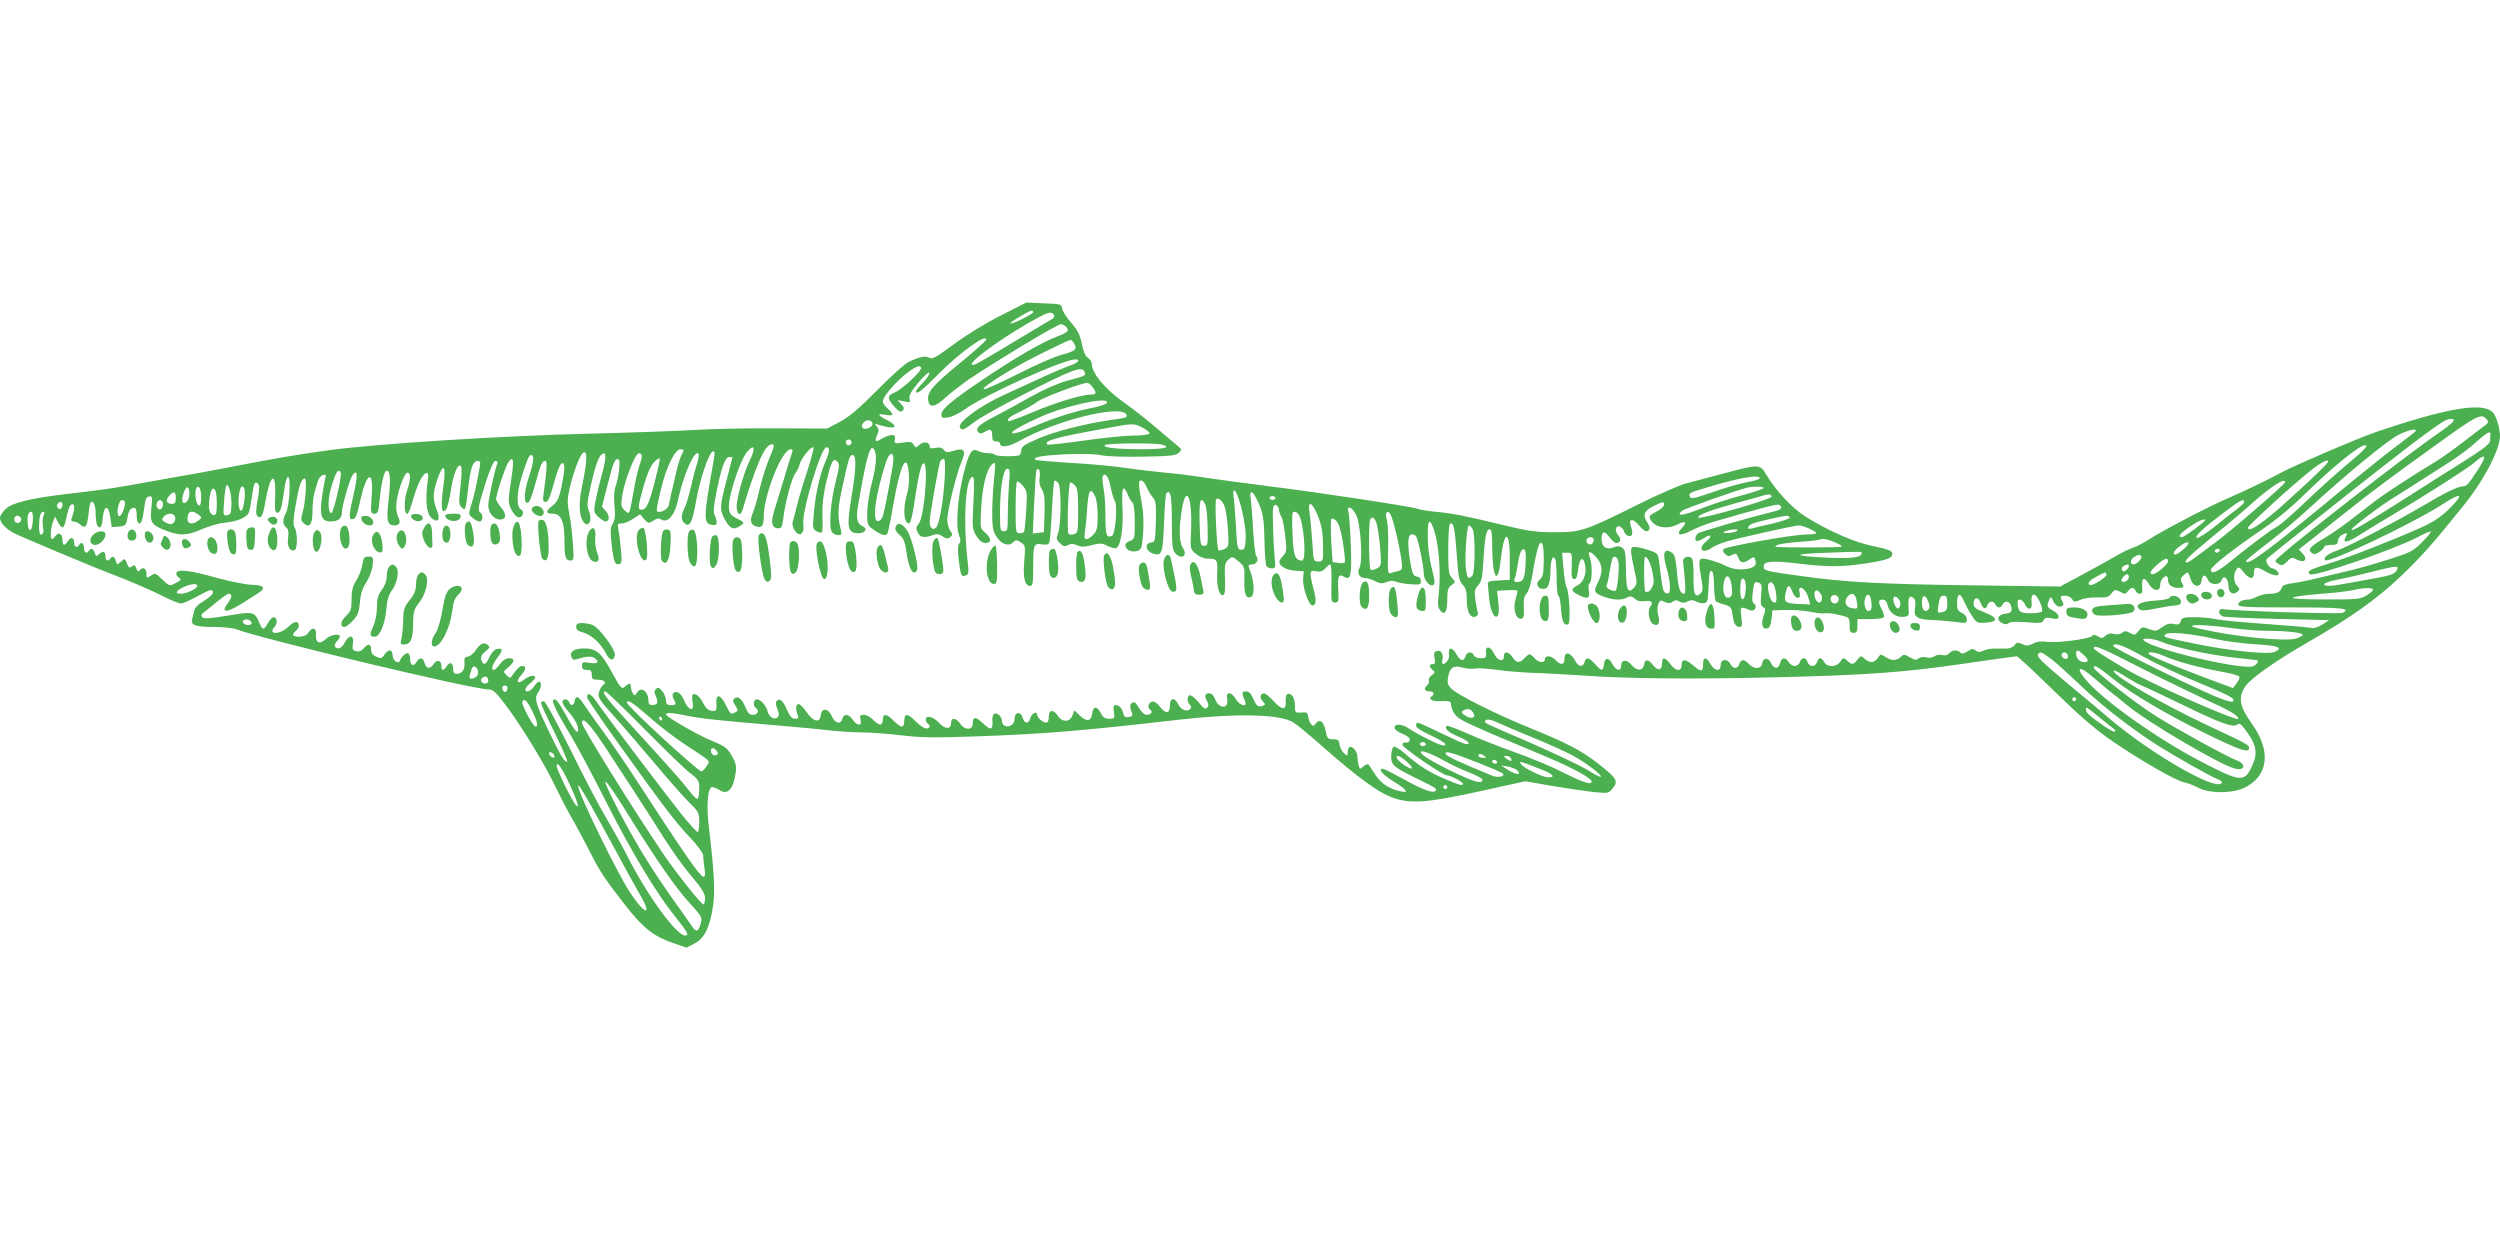 <?xml version="1.0" standalone="no"?>
<!DOCTYPE svg PUBLIC "-//W3C//DTD SVG 20010904//EN"
 "http://www.w3.org/TR/2001/REC-SVG-20010904/DTD/svg10.dtd">
<svg version="1.0" xmlns="http://www.w3.org/2000/svg"
 width="1280pt" height="640pt" viewBox="0 0 1280 640"
 preserveAspectRatio="xMidYMid meet">
<g transform="translate(0,640) scale(0.1,-0.1)"
fill="#4caf50" stroke="none">
<path d="M5125 4785 c-76 -38 -176 -99 -239 -146 -91 -67 -113 -80 -127 -71
-19 12 -55 5 -110 -23 -19 -10 -90 -74 -159 -144 -93 -94 -142 -135 -190 -161
l-65 -34 -265 1 c-146 1 -330 -3 -410 -8 -80 -5 -318 -14 -530 -19 -459 -11
-1104 -52 -1345 -85 -169 -23 -273 -41 -520 -89 -71 -14 -197 -37 -280 -51
-82 -15 -188 -33 -235 -42 -86 -15 -137 -22 -315 -43 -177 -21 -273 -44 -306
-76 -16 -15 -29 -35 -29 -45 0 -28 36 -64 87 -86 85 -38 376 -160 448 -188
132 -50 240 -97 307 -131 37 -19 75 -34 84 -34 10 0 46 16 81 35 71 39 83 42
83 20 0 -8 -20 -26 -45 -41 -30 -17 -47 -35 -51 -52 -3 -15 -8 -33 -10 -41
-10 -31 17 -41 107 -41 48 0 100 -5 116 -11 135 -51 1214 -309 1295 -309 23 0
39 -15 96 -92 77 -105 182 -276 237 -388 54 -109 63 -127 113 -215 24 -44 60
-111 79 -149 42 -84 72 -130 177 -264 90 -115 145 -158 247 -192 l64 -22 42
22 c50 27 78 82 94 193 11 75 6 171 -22 406 -13 109 -5 201 17 201 8 0 25 -7
38 -15 42 -28 71 4 83 90 4 34 0 51 -21 87 -22 38 -36 48 -92 71 -72 28 -244
127 -244 139 0 11 26 10 105 -6 71 -15 166 -25 475 -51 96 -8 213 -19 260 -25
47 -5 121 -10 165 -10 44 0 135 -7 201 -15 100 -12 168 -13 390 -5 337 12 535
28 1029 85 300 34 520 29 587 -14 16 -9 86 -67 156 -129 177 -155 276 -227
347 -254 93 -35 176 -30 453 31 l232 51 143 -25 c79 -13 175 -27 214 -31 68
-6 70 -6 91 21 29 36 20 51 -79 128 -84 65 -161 105 -339 177 -174 70 -380
173 -409 204 -19 20 -22 31 -17 59 9 50 28 62 74 49 20 -6 49 -8 64 -5 15 3
66 0 115 -7 48 -7 129 -13 178 -15 50 -1 169 -8 265 -14 222 -16 567 -19 972
-9 465 11 652 24 959 68 151 22 280 40 285 40 5 0 90 -79 189 -176 137 -133
210 -197 305 -262 144 -98 318 -198 364 -208 17 -3 49 -16 71 -27 60 -32 185
-30 245 4 117 64 127 188 28 326 -62 87 -70 131 -32 189 27 40 153 129 319
225 222 127 361 226 488 349 99 95 154 157 313 355 102 126 184 284 184 353 0
35 -16 93 -33 116 -44 60 -229 31 -602 -96 -96 -33 -413 -169 -490 -210 -59
-33 -189 -95 -259 -125 -100 -42 -356 -176 -413 -215 -24 -16 -61 -35 -84 -43
-23 -8 -67 -30 -98 -49 -31 -18 -105 -59 -165 -91 l-108 -58 -442 6 c-477 6
-661 16 -886 48 -182 25 -190 27 -190 49 0 27 42 30 175 15 154 -19 222 -18
346 0 112 17 142 28 137 53 -2 13 -26 21 -93 35 -97 19 -227 75 -351 152 -67
42 -152 133 -200 214 -32 55 -40 55 -207 10 -83 -22 -177 -47 -207 -55 -30 -8
-136 -54 -235 -103 -284 -141 -299 -146 -435 -146 -98 0 -137 6 -265 37 -198
48 -255 59 -347 68 -42 4 -81 11 -87 14 -16 10 -509 85 -761 116 -113 14 -289
38 -375 51 -38 6 -110 15 -160 19 -49 5 -139 15 -200 24 -60 9 -188 21 -284
26 -96 6 -177 13 -180 16 -14 13 31 22 153 28 85 4 152 2 185 -5 30 -6 120 -9
216 -7 137 2 167 6 181 20 15 15 15 17 -6 35 -13 10 -61 51 -109 92 -47 40
-120 98 -163 128 -99 69 -168 152 -168 200 0 10 -9 24 -19 30 -13 8 -24 33
-32 72 -9 46 -21 70 -54 108 -24 27 -45 60 -47 73 -3 23 -7 24 -93 27 l-90 4
-130 -66z m165 17 c0 -10 -111 -65 -117 -58 -5 5 96 66 110 66 4 0 7 -4 7 -8z
m106 -14 c4 -6 1 -15 -7 -20 -8 -4 -75 -45 -149 -89 -234 -141 -251 -150 -262
-147 -28 10 176 156 339 243 53 28 68 31 79 13z m64 -63 c16 -19 8 -27 -50
-49 -76 -29 -204 -103 -358 -206 -175 -117 -232 -164 -232 -192 0 -18 4 -20
35 -15 20 3 57 21 83 40 100 74 506 257 569 257 27 0 11 -19 -24 -30 -21 -7
-90 -36 -153 -65 -63 -29 -150 -69 -192 -88 -126 -58 -238 -142 -223 -166 10
-17 18 -14 75 29 29 22 139 84 244 137 261 134 307 151 319 118 8 -18 7 -19
-88 -44 -49 -14 -119 -44 -181 -79 -55 -31 -139 -77 -187 -102 -87 -45 -107
-64 -87 -84 7 -7 16 -7 30 2 31 19 40 15 40 -18 0 -23 4 -30 20 -30 11 0 20
-4 20 -9 0 -26 43 -20 102 13 187 104 513 185 544 135 9 -16 4 -18 -77 -29
-133 -19 -285 -58 -372 -95 -74 -32 -86 -40 -89 -63 -3 -26 -5 -27 -66 -28
-35 0 -65 3 -68 8 -3 4 -19 8 -35 8 -17 0 -40 5 -51 11 -32 17 -47 -7 -75
-118 -30 -122 -41 -270 -23 -312 9 -23 10 -35 1 -44 -8 -10 -8 -35 -2 -86 10
-81 13 -86 37 -77 14 5 15 15 8 74 -23 200 -12 418 24 430 10 3 11 -24 6 -131
-7 -128 -6 -137 15 -171 16 -25 30 -36 47 -36 32 0 31 24 -2 53 -26 22 -26 22
-20 132 7 107 26 185 52 214 21 23 23 12 14 -69 -5 -41 -9 -117 -10 -169 0
-78 3 -99 21 -127 24 -40 63 -54 86 -31 14 14 18 14 40 0 23 -15 24 -19 17
-98 -7 -85 3 -125 31 -125 12 0 15 18 15 94 0 119 3 126 44 119 24 -4 35 -1
39 10 3 8 9 83 13 166 4 83 10 151 13 151 4 0 12 -5 19 -12 16 -16 16 -211 0
-255 -11 -30 -10 -36 9 -54 17 -17 24 -19 41 -10 15 8 28 8 47 -1 20 -9 37 -9
75 1 42 11 53 10 80 -4 18 -9 38 -14 45 -11 23 9 38 103 32 208 -5 104 3 124
28 64 8 -19 19 -37 25 -41 5 -3 10 -46 10 -96 0 -87 -1 -90 -26 -99 -16 -6
-24 -16 -22 -26 4 -22 37 -34 64 -24 18 7 22 19 27 92 3 45 1 106 -4 133 -21
114 -22 135 -7 135 9 0 21 -15 28 -32 7 -18 22 -42 32 -54 16 -18 18 -35 16
-125 -3 -100 -4 -104 -26 -107 -33 -5 -26 -44 11 -56 46 -16 51 0 57 159 3 79
8 146 12 150 21 21 28 -16 28 -147 0 -118 3 -145 17 -160 33 -36 66 -14 39 27
-19 29 -21 98 -5 196 23 137 55 60 47 -112 -4 -90 -4 -91 25 -115 16 -13 41
-24 57 -24 52 0 55 -5 52 -73 -4 -67 11 -121 31 -114 8 3 11 27 9 83 -3 70 -1
82 17 98 20 18 21 18 52 -8 31 -26 32 -30 30 -94 -2 -73 8 -98 33 -89 23 9 18
84 -9 150 -5 13 -2 17 14 17 25 0 38 24 23 43 -5 6 -12 66 -16 132 -3 66 -9
137 -12 159 -10 59 15 42 44 -30 20 -49 24 -80 26 -180 1 -66 6 -126 10 -132
4 -7 16 -12 28 -12 18 0 20 4 14 58 -3 31 -7 104 -8 162 -3 88 -1 105 12 105
8 0 17 -11 18 -25 2 -14 8 -30 13 -36 5 -7 14 -49 19 -95 9 -76 8 -85 -10
-104 -11 -12 -20 -26 -20 -32 0 -21 37 -42 80 -45 l45 -3 -3 -40 c-3 -43 29
-135 48 -135 19 0 21 25 5 85 -22 87 -21 98 13 90 21 -4 33 -1 47 15 10 11 22
20 26 20 5 0 7 -44 6 -97 -2 -92 -1 -98 18 -98 18 0 20 6 17 62 -4 74 1 87 29
70 35 -22 41 5 35 163 -3 80 -8 155 -12 168 -12 41 23 24 42 -20 22 -54 32
-235 14 -267 -14 -27 1 -51 32 -51 10 0 33 -7 50 -16 24 -13 35 -13 58 -4 19
8 34 8 47 2 10 -5 43 -11 73 -13 50 -4 55 -2 55 16 0 13 -8 21 -21 23 -18 3
-23 14 -33 72 -15 93 -14 137 3 143 8 3 19 0 25 -7 12 -14 41 -155 41 -197 0
-30 35 -68 50 -53 6 6 6 23 0 44 -21 82 -30 146 -30 211 0 73 8 86 26 42 31
-76 44 -236 29 -358 -5 -36 -3 -55 8 -69 23 -31 37 -10 37 54 0 49 4 61 22 74
21 15 21 16 2 37 -17 19 -19 37 -19 144 0 68 4 127 8 131 18 18 26 -19 35
-149 8 -119 12 -141 31 -161 16 -17 21 -35 21 -77 0 -62 18 -96 45 -86 10 4
15 13 11 22 -3 8 -8 38 -12 65 -6 43 -4 54 14 73 17 18 22 39 26 112 7 127 15
175 32 175 11 0 14 -19 14 -82 0 -163 28 -214 43 -79 17 158 47 165 47 11 l0
-109 -57 -3 c-51 -3 -58 -5 -55 -23 1 -11 4 -40 6 -65 5 -58 23 -103 39 -97
12 4 14 30 6 97 l-4 35 53 3 c28 2 52 0 52 -4 0 -4 -5 -24 -11 -45 -14 -46 3
-102 30 -97 13 3 15 14 13 57 -3 40 1 57 14 72 11 12 23 52 30 97 14 86 29
151 38 159 14 15 21 -15 20 -90 -1 -64 -5 -83 -19 -93 -24 -18 -15 -49 15 -49
28 0 37 24 39 102 1 52 14 76 25 47 3 -9 6 -54 6 -100 0 -46 4 -84 9 -84 5 0
11 -29 13 -65 4 -66 17 -93 38 -80 13 8 4 172 -10 190 -4 6 -11 47 -15 93 l-7
82 26 0 c25 0 25 -1 23 -67 -2 -55 1 -68 13 -68 11 0 16 14 20 49 6 55 24 71
34 31 12 -46 -4 -94 -35 -111 -37 -18 -37 -30 1 -49 48 -25 62 -20 55 19 -4
20 -2 36 4 40 13 9 14 96 2 129 -15 38 -2 40 30 6 35 -37 38 -78 9 -134 -23
-44 -19 -52 37 -72 46 -16 88 -17 114 -2 16 8 25 7 39 -6 13 -12 30 -16 50
-13 35 5 47 -6 30 -27 -16 -19 -8 -76 12 -89 27 -16 40 3 28 43 -5 20 -5 42 0
57 8 21 12 23 34 12 19 -8 29 -8 40 1 11 9 20 10 35 1 16 -8 27 -8 42 1 16 8
27 8 44 -1 12 -7 31 -10 41 -8 17 3 19 14 22 86 2 60 6 82 15 79 8 -2 12 -29
13 -76 1 -40 5 -75 9 -79 4 -4 23 -12 43 -17 33 -10 38 -15 42 -50 7 -48 16
-65 37 -65 13 0 14 8 9 51 -8 55 -6 56 46 34 22 -9 38 23 18 35 -9 6 -11 22
-6 56 7 55 9 59 32 50 14 -5 16 -16 11 -61 -4 -43 -2 -57 10 -63 13 -8 14 -14
3 -44 -15 -42 -7 -71 17 -66 13 2 19 16 23 48 l5 45 65 2 c36 1 90 -2 120 -8
30 -6 61 -10 68 -10 33 3 51 2 95 -9 46 -11 47 -12 47 -51 0 -32 3 -39 20 -39
16 0 20 7 20 35 l0 35 64 0 c36 0 68 4 71 10 3 5 -1 23 -10 39 -20 39 -19 51
4 51 13 0 21 -9 26 -30 8 -37 44 -63 82 -58 26 3 28 6 25 42 -4 54 4 72 24 55
11 -9 13 -22 9 -49 -8 -50 9 -62 93 -65 37 -1 91 -6 120 -10 49 -7 52 -6 52
14 0 13 -10 26 -25 33 -20 9 -25 18 -25 49 0 50 16 58 33 16 8 -18 26 -52 41
-76 26 -41 28 -42 74 -39 65 4 62 26 -8 53 -45 17 -55 25 -55 45 0 32 23 37
34 7 13 -34 28 -41 36 -17 7 23 33 27 41 5 4 -8 12 -15 19 -15 7 0 15 7 19 15
7 20 32 19 40 -1 12 -32 6 -43 -26 -46 -39 -4 -49 -31 -18 -48 16 -8 25 -8 35
0 8 7 40 8 92 4 69 -6 81 -4 86 10 5 13 14 16 42 10 28 -5 35 -3 35 10 0 8
-14 23 -31 31 -24 13 -29 20 -23 38 8 28 16 35 21 21 10 -28 30 -45 46 -39 13
5 14 11 7 25 -14 27 -13 30 15 30 13 0 28 -8 34 -17 9 -16 13 -17 43 -4 18 8
58 14 88 12 46 -1 57 2 71 21 16 21 19 21 44 8 24 -13 28 -13 40 3 15 21 31
22 39 2 3 -8 13 -15 21 -15 13 0 16 8 13 37 -4 46 12 52 34 13 21 -37 58 -42
58 -7 0 23 17 47 32 47 4 0 8 -8 8 -18 0 -26 20 -42 52 -42 31 0 33 3 18 29
-7 14 -5 23 10 36 23 21 22 21 36 -20 13 -42 51 -47 56 -8 4 33 19 35 33 4 13
-28 61 -29 70 0 10 29 35 6 35 -33 0 -33 23 -47 45 -28 14 11 14 15 -2 32 -19
21 -19 63 0 86 8 11 15 7 34 -17 30 -38 53 -40 53 -7 0 36 11 38 60 10 47 -27
82 -26 60 1 -7 8 -18 15 -26 15 -7 0 -18 10 -25 22 -9 18 -8 24 9 37 11 9 46
37 78 63 542 433 787 622 830 638 17 7 31 7 37 1 5 -5 -19 -28 -64 -59 -171
-115 -849 -645 -849 -663 0 -5 8 -13 19 -18 14 -8 23 -5 41 14 21 22 25 23 50
10 38 -20 58 0 30 30 l-20 22 56 44 c31 24 115 91 188 149 129 103 224 174
476 355 193 139 215 150 241 119 12 -14 10 -19 -9 -33 -13 -9 -62 -47 -110
-84 -48 -37 -114 -84 -147 -104 -60 -36 -143 -88 -245 -156 -30 -20 -98 -71
-150 -112 -52 -42 -125 -94 -161 -115 -81 -48 -95 -63 -74 -80 12 -10 20 -9
40 4 14 9 25 21 25 26 0 6 16 10 35 10 28 0 35 4 35 20 0 10 9 24 19 30 28 15
33 13 21 -9 -18 -35 6 -31 71 10 35 22 111 69 169 103 187 111 384 238 418
267 58 51 67 38 22 -31 -53 -82 -61 -90 -81 -90 -23 0 -94 -34 -204 -100 -134
-79 -377 -206 -430 -225 -57 -21 -80 -38 -71 -53 12 -20 443 185 594 281 109
71 123 62 38 -22 -39 -38 -78 -64 -142 -93 -148 -66 -374 -154 -469 -183 -97
-30 -115 -39 -99 -55 17 -17 434 127 555 191 32 18 62 30 64 27 3 -3 -17 -27
-45 -55 -46 -46 -58 -52 -182 -91 -73 -23 -162 -48 -198 -56 -36 -8 -103 -24
-150 -35 -47 -12 -107 -24 -133 -27 -32 -4 -50 -11 -54 -22 -9 -24 -23 -32
-63 -32 -19 0 -48 -7 -64 -15 -15 -8 -36 -15 -46 -15 -29 0 -50 -11 -50 -26 0
-12 47 -14 275 -14 261 0 306 -5 258 -28 -16 -7 -556 10 -608 19 -29 6 -32
-27 -3 -37 13 -4 140 -10 283 -13 l260 -6 -35 -23 c-21 -13 -43 -20 -55 -17
-11 3 -115 12 -230 20 -116 8 -231 19 -255 24 -25 6 -75 11 -112 11 -59 0 -67
-2 -73 -21 -5 -16 -12 -19 -35 -14 -21 5 -37 0 -60 -16 -28 -21 -33 -22 -67
-10 -34 13 -37 12 -54 -10 -16 -21 -20 -22 -43 -10 -20 11 -28 12 -41 1 -9 -7
-25 -10 -41 -6 -18 5 -32 2 -44 -9 -15 -14 -21 -14 -39 -3 -15 9 -24 10 -29 2
-10 -15 -183 -38 -232 -30 -28 4 -50 2 -70 -9 -24 -12 -34 -13 -56 -3 -22 10
-28 10 -39 -5 -8 -11 -26 -18 -46 -18 -19 0 -47 0 -64 0 -16 0 -40 -5 -52 -11
-17 -8 -26 -8 -38 2 -12 10 -20 9 -41 -5 -19 -12 -29 -14 -37 -6 -16 16 -42
14 -57 -4 -8 -9 -21 -13 -36 -9 -13 4 -31 1 -39 -6 -9 -7 -26 -10 -41 -6 -15
4 -32 2 -41 -5 -11 -10 -20 -9 -44 5 -28 16 -32 17 -48 2 -22 -20 -45 -20 -77
0 -24 16 -26 16 -40 -5 -18 -26 -41 -27 -67 -4 -18 17 -20 17 -37 -5 -22 -27
-28 -27 -53 -4 -19 16 -20 16 -34 -5 -20 -30 -68 -31 -83 -3 -6 11 -15 20 -21
20 -6 0 -13 -9 -16 -20 -3 -11 -14 -20 -23 -20 -10 0 -22 9 -25 20 -3 11 -12
20 -20 20 -8 0 -17 -9 -20 -20 -3 -11 -15 -20 -26 -20 -10 0 -24 9 -31 20 -17
27 -36 25 -44 -5 -8 -32 -31 -32 -46 0 -14 31 -42 29 -46 -3 -4 -28 -42 -30
-67 -2 -10 11 -24 20 -31 20 -7 0 -16 -9 -19 -20 -8 -26 -31 -26 -45 0 -16 30
-50 26 -50 -5 0 -35 -31 -32 -52 5 -21 38 -38 38 -38 2 0 -42 -9 -45 -47 -12
-42 37 -63 39 -63 5 0 -35 -31 -33 -58 5 -27 36 -42 38 -42 6 0 -37 -20 -43
-45 -13 -25 33 -43 34 -47 5 -5 -34 -38 -35 -64 -3 -25 31 -54 29 -54 -5 0
-30 -27 -24 -45 11 -19 35 -39 34 -43 -4 -4 -35 -13 -34 -45 3 -32 35 -47 38
-54 10 -7 -25 -29 -26 -43 -1 -28 53 -60 61 -60 15 0 -29 -20 -31 -45 -4 -21
23 -55 27 -55 5 0 -22 -33 -18 -53 5 -9 11 -21 20 -25 20 -5 0 -17 -9 -27 -20
-24 -27 -41 -25 -61 5 -20 30 -44 33 -44 5 0 -32 -33 -24 -50 13 -19 40 -46
43 -42 5 2 -25 -1 -28 -27 -28 -16 0 -31 6 -35 15 -8 22 -37 18 -43 -5 -8 -29
-26 -25 -46 10 -25 42 -44 38 -38 -8 2 -15 -17 -42 -30 -42 -5 0 -7 10 -4 23
7 29 -8 52 -30 43 -13 -4 -15 -13 -10 -36 5 -23 3 -30 -9 -30 -20 0 -20 -14
-1 -30 14 -11 13 -14 -4 -27 -11 -7 -18 -19 -15 -27 3 -7 -2 -19 -10 -26 -19
-15 -12 -30 15 -30 20 0 26 -15 9 -25 -19 -12 2 -26 34 -25 58 3 66 1 66 -22
0 -13 10 -35 23 -50 21 -26 65 -46 472 -216 117 -49 217 -103 223 -120 8 -25
-40 -10 -145 43 -59 30 -171 77 -249 104 -77 28 -185 70 -240 95 -54 24 -102
42 -106 40 -17 -11 8 -35 58 -55 51 -22 70 -39 40 -39 -7 0 -63 25 -125 55
-62 30 -116 55 -122 55 -5 0 -9 -7 -9 -16 0 -9 28 -28 75 -49 41 -19 75 -39
75 -45 0 -7 -9 -9 -22 -4 -31 9 -126 58 -163 83 -36 25 -75 28 -75 5 0 -9 17
-22 40 -31 27 -11 40 -22 38 -32 -2 -9 -11 -15 -21 -13 -9 2 -17 -3 -17 -11 0
-15 208 -157 229 -157 17 0 81 -33 81 -42 0 -13 -11 -10 -90 23 -81 34 -134
67 -206 130 -25 22 -51 38 -58 36 -6 -2 -12 -22 -13 -45 -1 -49 9 -58 127
-116 105 -52 105 -52 102 -62 -7 -19 -56 -3 -150 48 -124 68 -132 71 -132 52
0 -8 29 -33 65 -55 72 -45 82 -61 33 -50 -57 13 -97 40 -126 84 -15 23 -30 46
-34 51 -4 6 -15 3 -26 -7 -19 -17 -20 -17 -26 5 -3 13 -6 33 -6 45 0 25 -27
56 -41 48 -5 -4 -9 -16 -9 -27 0 -20 -1 -20 -19 -4 -11 10 -21 30 -23 45 -2
22 -8 26 -33 26 -27 0 -30 4 -38 43 -9 48 -31 64 -51 37 -10 -14 -14 -14 -23
-3 -6 7 -13 24 -15 38 -3 21 -8 25 -36 22 -31 -2 -32 -1 -32 37 0 39 -20 68
-40 56 -5 -3 -9 -20 -7 -37 3 -46 -19 -45 -61 1 -21 23 -43 41 -49 41 -21 0
-25 -21 -9 -39 16 -17 16 -19 1 -25 -23 -8 -33 0 -50 40 -10 24 -20 34 -36 34
-22 0 -22 -8 -4 -52 13 -32 -28 -21 -47 12 -23 40 -53 41 -45 1 11 -52 -44
-52 -62 0 -7 19 -17 29 -30 29 -23 0 -26 -12 -10 -42 8 -15 8 -23 -1 -32 -9
-8 -19 -2 -42 27 -16 20 -36 37 -44 37 -17 0 -18 -32 -2 -48 9 -9 9 -15 1 -23
-16 -16 -48 -2 -61 26 -16 35 -42 33 -42 -4 0 -45 -19 -49 -50 -11 -18 23 -32
31 -44 27 -18 -7 -22 -32 -6 -42 15 -9 2 -25 -20 -25 -10 0 -27 15 -39 36 -18
29 -24 34 -36 24 -10 -9 -11 -18 -4 -37 11 -29 11 -30 -16 -35 -13 -2 -21 3
-23 17 -6 27 -21 45 -40 45 -11 0 -13 -8 -9 -35 5 -33 4 -35 -23 -35 -23 0
-33 7 -45 31 -19 36 -39 34 -43 -5 -5 -39 -28 -43 -62 -11 l-29 28 -10 -26
c-14 -36 -53 -36 -75 -2 -23 35 -46 32 -46 -5 0 -19 -5 -30 -14 -30 -16 0 -46
26 -46 41 0 20 -28 7 -34 -16 -8 -33 -32 -32 -40 1 -9 33 -41 29 -41 -5 0 -28
-25 -47 -49 -38 -9 4 -16 15 -16 25 0 24 -25 46 -40 37 -6 -4 -10 -17 -9 -28
4 -57 -7 -60 -52 -17 -35 33 -49 31 -49 -6 0 -34 -42 -33 -64 1 -20 30 -46 33
-46 5 0 -35 -30 -36 -62 -1 -30 32 -68 42 -68 17 0 -8 5 -18 10 -21 16 -10 11
-25 -8 -25 -10 0 -33 16 -52 35 -42 43 -60 45 -60 5 0 -18 -5 -30 -13 -30 -7
0 -26 14 -42 30 -35 37 -55 38 -55 5 0 -14 -6 -25 -13 -25 -8 0 -24 11 -37 25
-13 14 -34 25 -47 25 -20 0 -22 -4 -17 -25 4 -18 2 -25 -9 -25 -8 0 -22 11
-31 25 -20 30 -46 33 -53 5 -8 -31 -38 -24 -54 13 -18 42 -53 45 -57 4 -5 -41
-39 -32 -73 18 -15 22 -33 40 -41 40 -14 0 -16 -28 -3 -57 5 -14 2 -18 -14
-18 -16 0 -27 12 -41 44 -21 49 -37 63 -52 48 -8 -8 -7 -20 2 -42 10 -24 10
-34 1 -43 -15 -15 -44 2 -51 31 -7 29 -36 62 -55 62 -17 0 -21 -35 -5 -45 19
-12 10 -35 -14 -35 -19 0 -27 9 -40 40 -17 43 -40 60 -58 42 -7 -7 -5 -18 7
-35 16 -24 15 -26 -4 -36 -18 -10 -23 -6 -43 36 -28 59 -54 65 -50 11 2 -31 0
-38 -15 -38 -26 0 -38 11 -56 46 -16 31 -40 48 -51 37 -3 -4 -3 -22 0 -40 10
-51 -23 -41 -45 14 -14 34 -38 50 -54 34 -5 -5 -5 -17 2 -29 15 -29 14 -32
-14 -32 -20 0 -25 5 -25 24 0 13 -9 34 -19 47 -16 19 -22 21 -32 12 -10 -10
-10 -18 -1 -38 14 -31 8 -45 -19 -45 -13 0 -19 7 -19 21 0 50 -38 77 -59 42
-9 -16 -12 -16 -21 -3 -5 8 -10 23 -10 33 0 21 -8 22 -31 1 -16 -14 -20 -10
-64 70 -57 105 -81 126 -145 126 -51 0 -75 -16 -64 -45 5 -12 13 -15 28 -10
47 15 77 17 91 5 26 -21 16 -30 -25 -24 -36 6 -40 5 -40 -15 0 -16 6 -21 25
-21 20 0 25 -5 25 -25 0 -21 5 -25 29 -25 32 0 49 -14 31 -25 -6 -4 -16 -18
-21 -32 -12 -31 -4 -44 83 -139 34 -38 121 -139 193 -224 71 -85 153 -178 182
-207 50 -49 53 -54 53 -102 0 -28 -3 -51 -8 -51 -4 0 -35 33 -68 73 -62 75
-410 534 -454 600 -24 36 -46 44 -44 16 1 -8 72 -113 159 -234 241 -336 293
-404 367 -482 37 -39 68 -81 68 -91 0 -11 3 -41 7 -67 5 -38 3 -47 -8 -43 -19
6 -110 138 -329 476 -58 90 -139 208 -180 264 -41 56 -86 119 -100 141 -27 43
-43 49 -48 17 -4 -23 -20 -27 -28 -5 -8 19 -34 20 -34 0 0 -8 13 -29 29 -47
34 -39 51 -71 51 -93 0 -28 -19 -6 -61 71 -41 74 -55 91 -66 80 -9 -8 16 -60
91 -185 35 -58 115 -209 179 -336 128 -253 257 -468 354 -588 64 -80 73 -97
51 -97 -46 1 -197 209 -299 413 -23 45 -70 129 -104 187 -35 58 -118 216 -185
353 -72 144 -128 247 -136 247 -8 0 -14 -5 -14 -10 0 -6 31 -74 70 -152 38
-78 67 -144 64 -147 -9 -10 -33 28 -89 144 -72 151 -81 179 -61 207 18 25 21
58 6 58 -5 0 -17 -11 -26 -25 -17 -25 -44 -34 -44 -14 0 6 11 20 25 31 14 11
25 24 25 29 0 16 -31 10 -58 -12 -33 -26 -43 -7 -13 25 24 26 27 46 6 46 -14
0 -24 -9 -50 -45 -13 -19 -14 -19 -32 -2 -17 18 -17 19 10 41 33 27 35 46 3
46 -16 0 -32 -11 -46 -30 -12 -16 -26 -30 -31 -30 -16 0 -10 25 16 60 31 42
31 52 3 48 -15 -2 -29 -16 -41 -40 -19 -43 -33 -48 -42 -17 -5 16 0 27 20 43
23 19 25 24 12 34 -19 16 -38 8 -62 -28 -11 -16 -29 -31 -40 -32 -16 -2 -19
-9 -17 -31 4 -34 -13 -57 -39 -57 -13 0 -19 7 -19 24 0 33 -16 41 -32 16 -16
-25 -28 -26 -28 -1 0 30 -22 37 -38 13 -19 -29 -40 -28 -48 3 -7 30 -25 32
-42 5 -15 -25 -32 -17 -32 15 0 13 -4 26 -9 30 -10 6 -37 -17 -43 -37 -7 -21
-38 0 -38 27 0 31 -22 33 -42 3 -13 -20 -18 -21 -42 -10 -18 8 -26 19 -26 37
0 30 -16 32 -38 5 -12 -13 -24 -18 -39 -14 -18 5 -21 11 -16 40 7 44 -20 47
-42 4 -15 -30 -38 -39 -50 -20 -3 6 1 17 9 26 9 8 16 20 16 25 0 17 -50 9 -71
-12 -30 -30 -55 -21 -51 19 4 38 -20 45 -40 12 -9 -13 -24 -20 -45 -20 -36 0
-42 10 -18 30 8 7 15 18 15 26 0 27 -23 25 -54 -5 -43 -42 -108 -42 -70 0 17
19 13 49 -6 49 -6 0 -19 -13 -28 -30 -22 -38 -29 -38 -45 3 -24 56 -30 57
-161 35 -90 -15 -121 -17 -130 -8 -8 9 -5 16 12 28 13 10 43 34 68 55 25 20
49 37 54 37 19 0 19 -19 0 -43 -45 -57 -11 -58 75 -3 28 18 63 40 78 50 41 25
29 41 -35 42 -30 1 -106 16 -169 33 -139 39 -203 48 -214 31 -5 -8 -1 -18 9
-26 16 -11 15 -14 -14 -29 -32 -17 -32 -17 -69 18 -34 33 -37 34 -58 20 -22
-15 -23 -14 -23 11 0 27 -23 36 -36 14 -5 -7 -10 -4 -16 11 -7 19 -11 21 -23
11 -12 -10 -16 -7 -25 15 -10 27 -11 27 -31 9 -19 -17 -20 -17 -26 4 -6 23
-18 28 -28 12 -10 -16 -25 -11 -25 8 0 28 -11 34 -31 16 -16 -14 -18 -14 -24
5 -7 23 -20 27 -30 11 -11 -18 -25 -10 -25 15 0 25 -14 33 -25 15 -10 -17 -25
-11 -25 9 0 29 -17 35 -32 11 -17 -27 -28 -25 -28 4 0 32 -19 44 -35 23 -7
-10 -15 -17 -19 -17 -10 0 -7 56 5 87 l11 28 14 -27 c8 -16 19 -28 24 -28 5 0
12 12 15 28 14 66 21 86 33 90 15 5 16 -27 2 -62 -8 -21 -7 -26 7 -26 9 0 24
-7 34 -16 26 -23 35 -11 42 52 3 31 8 58 11 61 14 14 26 -14 26 -62 0 -48 12
-76 27 -61 3 3 8 25 10 51 7 61 29 59 38 -4 l7 -50 36 3 c33 3 38 7 43 38 7
42 16 58 35 58 10 0 14 -12 14 -40 0 -40 15 -54 26 -25 4 8 9 39 13 67 4 40
10 54 24 56 17 4 18 -2 12 -60 -8 -71 0 -85 65 -111 75 -31 115 -31 187 1 38
17 94 33 126 36 65 7 111 27 121 52 4 9 11 46 16 82 10 70 15 81 31 65 8 -8 8
-31 -2 -82 -9 -55 -10 -74 -1 -83 18 -18 29 0 41 75 24 140 55 158 50 30 -3
-73 -1 -88 11 -88 16 0 23 25 37 128 4 32 13 57 18 55 15 -4 7 -148 -10 -182
-19 -37 -19 -60 0 -76 12 -10 14 -24 10 -55 -7 -42 12 -74 35 -60 14 8 13 91
-1 113 -9 14 -8 42 5 117 17 101 29 135 47 135 12 0 3 -127 -13 -179 -8 -26
-7 -36 5 -48 30 -30 47 -9 47 58 0 35 4 76 9 93 5 17 13 44 18 61 5 17 17 31
27 33 14 3 17 0 13 -11 -3 -8 -11 -51 -17 -94 -16 -101 -5 -133 43 -133 38 0
57 15 57 44 0 31 40 173 55 193 26 35 28 2 7 -91 -27 -117 -28 -139 -5 -134
14 2 22 24 36 88 33 154 71 173 60 29 -6 -85 -5 -89 14 -89 18 0 21 9 27 73 8
84 23 147 36 147 18 0 21 -45 10 -146 -13 -112 -8 -134 31 -134 25 0 32 16 18
42 -7 13 -12 41 -10 63 3 58 40 165 57 165 18 0 18 -35 -2 -92 -16 -49 -16
-118 1 -119 6 0 18 30 28 68 10 37 28 86 40 107 22 41 44 47 39 11 -18 -129
-9 -195 29 -216 27 -14 33 8 14 54 -19 47 -19 81 1 143 34 102 50 86 33 -34
-13 -96 -8 -141 15 -110 7 9 18 54 25 100 12 83 36 138 51 122 5 -5 4 -51 -2
-102 -10 -82 -9 -95 5 -109 20 -21 21 -18 35 104 11 99 24 133 48 133 12 0 15
-7 11 -27 -18 -101 -30 -154 -44 -197 -15 -49 -15 -50 7 -68 12 -10 28 -18 36
-18 16 0 19 36 4 45 -16 10 -12 32 26 152 25 77 41 113 51 113 10 0 13 -6 8
-17 -14 -39 -45 -180 -45 -210 0 -38 29 -73 60 -73 32 0 35 27 6 61 -14 17
-26 37 -26 44 0 24 49 170 64 190 26 35 29 8 12 -100 -15 -99 -15 -107 1 -142
10 -21 26 -39 36 -41 23 -5 35 28 14 40 -24 13 -22 86 4 167 30 94 37 111 49
111 16 0 12 -41 -10 -105 -26 -75 -31 -140 -10 -140 10 0 22 29 40 95 28 102
35 120 52 120 10 0 9 -39 -8 -162 -6 -40 -4 -48 9 -48 11 0 21 18 32 58 30
107 41 136 53 140 16 5 15 -31 -3 -120 -13 -59 -21 -77 -45 -96 -38 -30 -38
-42 0 -42 42 0 60 -39 60 -134 0 -87 5 -106 31 -106 17 0 18 7 12 88 -3 48
-11 115 -18 150 -11 52 -11 75 0 125 21 94 59 192 76 192 18 0 14 -54 -12
-180 -19 -94 -13 -161 16 -185 23 -19 37 22 21 62 -12 29 -11 45 10 136 25
111 42 153 62 160 18 6 15 -32 -8 -113 -11 -39 -25 -97 -31 -129 -10 -57 -9
-60 15 -83 14 -12 30 -23 36 -23 21 0 22 31 2 53 l-20 22 29 114 c29 115 39
138 57 128 10 -7 -1 -98 -17 -140 -7 -17 -9 -55 -5 -96 5 -52 3 -74 -9 -92
-12 -20 -13 -39 -5 -109 10 -88 17 -106 41 -97 11 4 12 20 5 83 -4 44 -10 89
-13 102 -4 18 -1 22 18 22 14 0 40 11 59 24 l35 23 21 -25 c21 -23 24 -23 47
-8 19 13 29 14 43 5 29 -18 67 24 81 91 28 134 86 268 107 248 4 -4 0 -29 -8
-55 -9 -27 -23 -82 -32 -123 -10 -41 -24 -88 -32 -103 -18 -37 -18 -61 2 -77
25 -22 39 6 57 110 19 111 66 252 86 258 11 4 12 -4 6 -39 -55 -309 -55 -330
-6 -337 24 -4 27 13 10 50 -8 18 -5 49 11 127 25 122 43 171 64 171 9 0 16 -1
16 -2 0 -2 -14 -54 -30 -117 -36 -136 -36 -152 -8 -202 26 -47 43 -54 75 -33
28 18 27 19 -19 42 -26 13 -34 24 -36 50 -5 55 54 239 92 287 38 47 47 22 15
-42 -34 -70 -72 -209 -67 -246 4 -35 20 -39 30 -7 69 231 115 335 149 335 17
0 16 -4 -17 -84 -14 -35 -35 -103 -46 -150 -11 -47 -26 -101 -34 -118 -16 -38
-10 -60 17 -68 29 -10 39 2 39 46 0 114 93 349 139 349 8 0 11 -6 7 -15 -3 -9
-22 -68 -41 -133 -20 -64 -43 -141 -52 -170 -18 -59 -11 -87 23 -87 16 0 20
10 25 55 9 77 44 208 62 228 8 9 17 29 21 45 7 30 61 96 71 86 3 -4 -12 -60
-33 -125 -22 -66 -45 -144 -52 -174 -7 -30 -16 -64 -20 -76 -8 -20 4 -53 24
-66 19 -13 35 12 29 46 -10 60 90 396 118 396 19 0 18 -22 -5 -74 -29 -65 -52
-172 -60 -273 -6 -66 -4 -73 15 -83 11 -7 24 -9 27 -5 3 3 5 41 3 83 -2 54 4
107 19 172 26 109 36 128 57 107 12 -12 11 -26 -7 -98 -28 -106 -38 -242 -20
-264 7 -8 21 -15 32 -15 17 0 19 4 13 28 -17 67 -16 108 5 205 36 166 40 177
55 177 21 0 19 -65 -6 -218 -25 -154 -20 -182 36 -182 37 0 50 25 19 37 -24 9
-32 41 -22 97 41 240 60 312 77 301 22 -13 21 -78 -4 -172 -14 -54 -25 -125
-25 -160 0 -61 1 -63 37 -88 39 -26 58 -31 67 -16 3 5 17 72 30 149 36 205 69
272 79 161 3 -39 0 -78 -9 -108 -22 -73 -17 -151 10 -151 7 0 16 33 24 83 23
158 37 220 50 225 28 9 5 -277 -25 -311 -13 -14 -14 -22 -5 -42 12 -27 34 -31
77 -15 20 8 32 6 51 -6 19 -13 27 -14 39 -4 13 11 13 15 0 33 -8 12 -15 37
-15 55 0 45 46 234 72 295 26 61 16 76 -39 59 -32 -10 -40 -9 -50 4 -9 12 -21
15 -43 11 -22 -5 -30 -3 -30 7 0 23 -31 28 -52 9 -19 -17 -20 -17 -30 0 -8 15
-17 17 -55 11 -43 -6 -45 -6 -41 17 2 20 -1 23 -21 21 -14 -2 -35 -11 -48 -19
-30 -20 -37 -13 -22 20 10 21 9 30 -2 44 -13 15 -12 16 6 9 11 -4 35 -10 53
-13 45 -8 41 12 -8 37 -49 25 -51 34 -5 26 41 -8 44 2 10 32 -14 12 -25 28
-25 35 0 35 103 142 167 176 16 8 24 8 29 -1 9 -13 -99 -114 -138 -129 -36
-14 -35 -31 1 -71 24 -26 32 -30 42 -21 10 10 9 17 -7 34 l-19 21 34 -7 c31
-7 33 -6 28 14 -4 16 8 38 46 83 29 35 53 56 55 49 2 -7 -12 -29 -32 -50 -20
-20 -36 -40 -36 -44 0 -21 30 2 113 86 108 110 247 210 247 179 0 -6 -58 -58
-129 -116 -142 -116 -174 -152 -169 -193 5 -43 33 -40 86 9 26 24 83 68 126
98 144 96 449 280 467 280 9 0 22 -7 29 -15z m41 -86 c15 -28 4 -37 -67 -56
-32 -8 -133 -52 -223 -98 -91 -46 -169 -81 -174 -78 -15 9 147 110 297 184 76
38 142 69 147 69 4 0 13 -9 20 -21z m93 -221 c22 -30 20 -38 -7 -38 -47 0
-180 -40 -298 -90 -67 -28 -123 -49 -126 -46 -10 10 8 24 63 50 31 15 71 38
88 51 28 21 223 94 253 95 6 0 19 -10 27 -22z m74 -80 c-3 -7 -40 -20 -84 -28
-96 -20 -193 -51 -298 -97 -109 -47 -145 -40 -48 10 98 50 159 74 266 102 103
27 170 32 164 13z m-1201 -105 c6 -17 -36 -38 -50 -24 -7 7 -6 15 3 26 15 18
41 17 47 -2z m1384 -23 c22 -12 37 -25 34 -30 -4 -6 -40 -10 -82 -10 -42 0
-157 -12 -255 -26 -99 -14 -182 -23 -186 -20 -19 19 36 35 288 81 157 29 153
29 201 5z m6519 -15 c0 -3 -42 -36 -92 -73 -51 -38 -160 -125 -243 -193 -412
-342 -535 -434 -535 -401 0 4 50 45 110 91 61 46 155 125 209 175 182 168 411
357 464 381 48 23 87 32 87 20z m381 -18 c-1 -4 -1 -17 -1 -30 0 -18 -25 -39
-132 -107 -73 -46 -212 -133 -308 -195 -218 -138 -270 -168 -270 -156 0 10
148 122 220 166 25 15 77 48 117 74 39 25 111 71 158 101 48 30 112 78 143
107 52 47 75 60 73 40z m-8391 -42 c0 -8 -7 -15 -15 -15 -8 0 -15 7 -15 15 0
8 7 15 15 15 8 0 15 -7 15 -15z m1588 -11 c53 -15 13 -24 -100 -24 -134 0
-201 8 -192 21 6 10 256 12 292 3z m6156 -25 c-10 -12 -55 -51 -99 -87 -44
-37 -133 -117 -198 -179 -65 -62 -131 -120 -146 -128 -32 -16 -131 -90 -238
-177 -69 -57 -103 -71 -103 -45 0 16 113 105 263 207 68 45 154 117 230 192
128 125 267 238 294 238 14 0 13 -3 -3 -21z m-8604 -5 c0 -3 -5 -15 -12 -27
-6 -12 -17 -47 -24 -77 -23 -97 -36 -154 -40 -177 -4 -22 -48 -43 -61 -30 -3
4 7 56 22 116 28 114 71 201 100 201 8 0 15 -3 15 -6z m-215 -23 c3 -5 -1 -27
-9 -48 -8 -21 -22 -81 -31 -133 -23 -130 -21 -126 -46 -104 -18 16 -20 26 -15
64 7 54 31 129 58 188 20 42 31 51 43 33z m1289 -27 c-1 -28 -39 -232 -53
-284 -3 -14 -14 -26 -24 -28 -34 -7 -16 130 39 301 17 52 40 59 38 11z m-1222
-112 c-29 -112 -43 -142 -68 -142 -20 0 -18 18 12 123 17 60 35 102 52 120 15
15 28 24 30 19 1 -5 -10 -59 -26 -120z m1485 21 c-7 -119 -28 -238 -44 -254
-17 -17 -33 -2 -33 30 0 33 47 298 55 311 3 6 11 10 17 10 7 0 8 -32 5 -97z
m7081 80 c-7 -17 -218 -212 -296 -276 -78 -62 -112 -80 -112 -58 0 10 226 217
320 291 54 44 98 65 88 43z m-6752 -110 c-3 -42 -6 -114 -6 -160 0 -76 -2 -83
-20 -83 -19 0 -20 7 -20 97 0 125 17 223 37 223 14 0 15 -11 9 -77z m157 32
c-4 -23 0 -43 11 -60 13 -20 16 -45 14 -123 l-3 -97 -29 -3 -28 -4 7 159 c4
87 9 161 12 166 11 18 21 -6 16 -38z m-3579 27 c9 -15 -37 -213 -48 -209 -20
6 -18 80 5 149 20 64 31 79 43 60z m3942 -75 c7 -32 16 -63 21 -70 16 -20 4
-175 -14 -181 -28 -11 -33 5 -33 98 0 51 -4 117 -10 146 -5 29 -7 56 -4 62 13
21 30 -2 40 -55z m3324 44 c0 -5 -30 -14 -66 -20 -36 -7 -115 -29 -175 -51
-91 -31 -111 -36 -116 -24 -8 20 -8 20 93 50 162 49 264 66 264 45z m-3756
-166 c-3 -55 -8 -103 -11 -107 -2 -5 -13 -8 -24 -8 -18 0 -19 8 -19 128 0 71
3 132 7 136 4 3 17 -6 30 -21 22 -27 23 -33 17 -128z m6446 146 c0 -10 -280
-252 -357 -308 -28 -21 -70 -53 -94 -70 -23 -18 -46 -33 -51 -33 -24 0 5 30
124 127 73 60 155 128 182 153 119 107 196 158 196 131z m-6196 -17 c13 -12
16 -39 16 -129 0 -107 -1 -114 -21 -120 -12 -4 -24 -3 -28 2 -10 11 -1 263 9
263 5 0 16 -7 24 -16z m-4319 -98 c-1 -43 -5 -51 -22 -54 -20 -3 -21 1 -16 65
2 37 7 75 10 83 10 28 30 -39 28 -94z m-215 55 c0 -31 -24 -59 -35 -41 -9 14
14 82 26 75 5 -4 9 -19 9 -34z m60 -17 c0 -32 -4 -44 -12 -42 -14 5 -23 61
-14 85 11 27 26 2 26 -43z m222 39 c6 -29 -6 -108 -17 -108 -13 0 -18 49 -10
92 6 36 20 44 27 16z m7778 9 c0 -5 -48 -21 -107 -37 -60 -15 -154 -46 -211
-68 -97 -38 -133 -43 -101 -13 12 11 276 105 334 119 35 8 85 7 85 -1z m-7926
-18 c8 -20 8 -109 0 -117 -14 -14 -34 8 -34 38 0 73 19 118 34 79z m4503 -25
c7 -13 13 -57 13 -98 0 -63 -3 -78 -22 -98 -32 -34 -52 -30 -44 7 3 17 9 73
12 126 7 97 17 112 41 63z m729 4 c24 -61 45 -171 42 -223 -3 -47 -6 -55 -23
-55 -19 0 -21 9 -27 120 -4 66 -9 135 -12 153 -6 39 5 42 20 5z m-5436 -13 c0
-23 -5 -30 -19 -30 -29 0 -36 18 -15 41 24 27 34 24 34 -11z m8170 7 c0 -14
-368 -119 -375 -107 -7 12 62 38 200 76 72 19 135 37 140 39 22 7 35 4 35 -8z
m-2540 -7 c0 -5 -7 -10 -15 -10 -8 0 -15 5 -15 10 0 6 7 10 15 10 8 0 15 -4
15 -10z m-260 -43 c7 -18 14 -71 17 -118 5 -82 4 -88 -16 -99 -12 -6 -27 -10
-32 -8 -9 3 -21 253 -12 262 11 11 32 -8 43 -37z m-5630 19 c0 -30 -23 -77
-32 -68 -15 15 0 82 17 82 8 0 15 -6 15 -14z m193 1 c3 -8 1 -20 -4 -28 -11
-19 -34 3 -26 25 8 20 23 21 30 3z m5337 -8 c7 -11 12 -64 13 -117 2 -91 1
-97 -18 -97 -19 0 -20 8 -23 118 -3 116 5 141 28 96z m5320 12 c0 -6 -17 -23
-37 -38 -21 -15 -73 -56 -116 -91 -44 -35 -83 -59 -89 -56 -13 8 27 46 145
135 77 58 97 68 97 50z m-11170 -15 c0 -8 -4 -17 -9 -21 -12 -7 -24 12 -16 25
9 15 25 12 25 -4z m8200 -1 c0 -8 -18 -24 -40 -35 -35 -18 -39 -23 -30 -40 22
-41 87 -53 141 -24 39 20 49 11 20 -20 -34 -36 -8 -43 47 -13 26 14 79 34 117
46 253 73 326 92 335 86 18 -11 11 -24 -17 -31 -138 -34 -388 -106 -399 -115
-16 -13 -19 -39 -4 -39 6 0 22 7 36 16 34 23 43 9 11 -17 -48 -37 -21 -70 28
-33 11 8 42 21 70 30 67 20 354 84 376 84 21 0 89 -31 89 -40 0 -3 -26 -6 -57
-7 -70 -1 -404 -61 -418 -74 -6 -6 -3 -15 7 -25 12 -13 20 -14 37 -5 18 10 22
9 31 -14 11 -29 26 -31 58 -9 20 14 23 14 28 0 11 -28 -3 -43 -43 -49 -39 -7
-81 1 -119 21 -27 14 -87 32 -107 32 -20 0 -21 -22 -6 -105 9 -48 8 -60 -4
-73 -28 -27 -38 -4 -36 85 1 47 -3 89 -9 95 -16 16 -47 5 -45 -17 13 -104 15
-165 6 -165 -21 0 -30 27 -37 110 -5 62 -11 88 -23 98 -44 32 -54 1 -28 -84 8
-27 15 -66 15 -87 0 -31 -3 -38 -17 -35 -18 3 -21 16 -38 160 -6 45 -7 46 -55
62 -27 9 -59 16 -71 16 -24 0 -24 -14 2 -132 12 -52 11 -59 -6 -78 -30 -33
-40 -9 -40 97 -1 79 -4 97 -18 108 -14 10 -25 10 -47 2 -36 -14 -60 4 -60 44
0 40 15 44 40 9 12 -16 28 -30 35 -30 23 0 28 20 10 40 -20 22 -13 53 9 44 8
-3 18 -14 21 -24 7 -23 34 -34 41 -17 3 8 0 25 -5 40 -16 41 8 46 39 9 15 -18
31 -32 38 -32 20 0 23 20 8 42 -27 39 -20 62 27 85 51 26 57 27 57 8z m-1771
-60 c17 -44 24 -81 25 -145 1 -84 1 -85 -24 -85 -25 0 -25 2 -31 100 -4 55
-10 122 -14 149 -11 68 13 58 44 -19z m-6581 -22 c-3 -55 -21 -65 -26 -15 -4
39 3 62 18 62 7 0 10 -18 8 -47z m56 30 c-7 -17 -8 -37 -2 -77 2 -10 -3 -21
-9 -23 -9 -3 -13 9 -13 40 0 51 7 77 22 77 6 0 7 -7 2 -17z m792 2 c19 -15 19
-15 0 -30 -30 -23 -56 -19 -56 8 0 40 22 48 56 22z m5632 2 c27 -32 43 -237
19 -237 -36 0 -45 24 -49 132 -3 60 -2 110 0 113 9 8 19 6 30 -8z m498 -88
c13 -52 26 -117 29 -145 7 -49 6 -52 -18 -58 -14 -3 -32 -8 -39 -11 -12 -5
-14 13 -11 116 2 67 -1 136 -6 155 -5 18 -6 35 -3 39 15 15 27 -9 48 -96z
m-6250 76 c4 -8 1 -22 -6 -30 -9 -11 -17 -11 -36 -3 -27 13 -29 19 -12 36 17
17 47 15 54 -3z m-790 -6 c10 -17 -13 -36 -27 -22 -12 12 -4 33 11 33 5 0 12
-5 16 -11z m9058 2 c4 -5 -36 -19 -86 -31 -51 -11 -101 -23 -110 -26 -28 -8
-21 15 7 26 24 9 149 38 172 39 6 1 14 -3 17 -8z m-2288 -130 c8 -50 12 -95
10 -100 -3 -4 -18 -6 -34 -3 l-29 4 -7 105 c-3 58 -3 110 0 115 4 6 14 2 26
-9 13 -13 24 -49 34 -112z m174 92 c5 -21 13 -77 17 -124 6 -82 5 -87 -16 -99
-12 -6 -27 -10 -33 -8 -10 4 -12 243 -2 260 11 17 24 6 34 -29z m4240 23 c0
-8 -107 -86 -118 -86 -25 0 -10 20 41 54 45 31 77 44 77 32z m-3750 -45 c14
-28 13 -224 -2 -239 -20 -20 -25 -14 -32 30 -8 51 3 228 15 228 5 0 13 -9 19
-19z m1350 -11 c-8 -5 -28 -9 -45 -9 -26 0 -27 2 -10 9 11 5 31 9 45 9 20 1
22 -1 10 -9z m-730 -44 c0 -8 -5 -18 -11 -22 -14 -8 -33 11 -25 25 10 16 36
13 36 -3z m1270 -35 c0 -5 -302 -5 -340 -1 -3 0 2 5 10 10 9 4 60 12 115 16
55 3 106 10 114 14 14 7 101 -27 101 -39z m1750 -13 c-35 -29 -50 -35 -50 -19
0 16 61 61 73 54 6 -4 -2 -17 -23 -35z m-3369 -74 c-3 -75 -12 -94 -43 -94
-15 0 -18 4 -13 18 5 9 11 40 15 67 9 62 19 87 34 82 7 -3 10 -28 7 -73z
m3554 66 c-3 -5 -10 -10 -16 -10 -5 0 -9 5 -9 10 0 6 7 10 16 10 8 0 12 -4 9
-10z m-1834 -15 c-2 -20 -59 -26 -179 -20 -180 9 -179 19 3 25 189 7 177 7
176 -5z m1432 -12 c9 -9 -22 -43 -40 -43 -19 0 -16 27 5 39 20 12 27 13 35 4z
m-2678 -24 c8 -24 -3 -147 -13 -153 -13 -7 -53 14 -47 24 3 5 11 38 16 72 6
34 12 65 15 70 9 14 22 9 29 -13z m175 -56 c9 -44 9 -61 -1 -79 -7 -13 -16
-24 -21 -24 -4 0 -11 0 -14 0 -5 0 -8 110 -5 164 2 37 30 -4 41 -61z m2640 53
c0 -16 -60 -66 -78 -66 -21 0 -13 17 23 49 39 34 55 39 55 17z m-200 -25 c0
-5 -6 -14 -14 -20 -11 -9 -16 -9 -21 0 -4 6 -1 15 6 20 18 11 29 11 29 0z
m1374 -16 c-9 -22 -30 -31 -109 -45 -38 -7 -103 -18 -144 -26 -85 -16 -121
-18 -121 -5 0 5 26 15 58 21 31 6 109 23 172 39 139 35 151 36 144 16z m-1489
-25 c7 -12 -72 -63 -86 -55 -14 9 -2 23 39 45 45 23 40 22 47 10z m115 -15 c0
-16 -27 -32 -37 -21 -7 7 16 36 28 36 5 0 9 -7 9 -15z m-2035 -39 c8 -48 2
-66 -20 -66 -17 0 -27 40 -19 79 10 46 32 38 39 -13z m73 -26 c-4 -63 -28 -65
-28 -2 0 27 3 52 7 56 14 14 24 -13 21 -54z m154 -10 c8 -49 2 -66 -17 -50
-15 13 -29 76 -20 91 13 20 30 2 37 -41z m-8082 30 c0 -14 -55 -40 -85 -40
-33 0 -24 17 19 36 37 16 66 18 66 4z m8167 -30 c14 -39 46 -42 37 -4 -11 44
27 26 43 -20 7 -22 12 -40 11 -41 -2 0 -31 1 -65 3 -68 4 -73 10 -57 70 8 30
17 28 31 -8z m2973 11 c0 -5 -15 -19 -34 -30 -31 -19 -48 -21 -217 -20 -208 0
-213 12 -12 29 70 5 144 14 163 19 48 12 100 13 100 2z m-2827 -23 c6 -8 7
-23 3 -33 -9 -24 -36 -1 -36 32 0 27 17 27 33 1z m90 -34 c-3 -8 -12 -14 -19
-14 -20 0 -30 30 -13 40 17 11 40 -7 32 -26z m93 1 c8 -43 7 -45 -28 -38 -30
6 -39 38 -16 61 21 21 37 13 44 -23z m76 -15 c2 -25 -1 -35 -13 -38 -20 -4
-31 47 -16 73 12 23 26 7 29 -35z m864 3 c8 -18 12 -38 9 -43 -4 -6 -30 -10
-59 -10 -55 0 -65 9 -66 58 0 22 26 13 39 -14 14 -31 37 -26 33 7 -7 58 20 60
44 2z m-716 -4 c0 -10 -5 -21 -10 -24 -12 -7 -33 42 -24 56 8 14 34 -10 34
-32z m144 8 c7 -18 6 -31 -1 -38 -18 -18 -33 -1 -33 37 0 42 20 42 34 1z m96
-6 c0 -31 -4 -40 -22 -44 -29 -8 -30 -7 -22 42 5 31 11 41 25 41 15 0 19 -8
19 -39z m-8682 -98 c2 -8 -5 -13 -17 -13 -21 0 -35 13 -24 24 10 10 36 3 41
-11z m10132 -28 c58 -8 144 -15 191 -15 100 0 179 -9 179 -21 0 -4 -15 -12
-33 -18 -52 -17 -312 8 -490 49 -106 23 -7 27 153 5z m-85 -55 c55 -13 151
-25 214 -29 116 -6 144 -17 97 -39 -33 -15 -242 7 -416 44 -155 32 -153 31
-144 45 9 16 129 6 249 -21z m-271 -15 c65 -28 229 -64 358 -80 69 -8 129 -15
132 -15 14 0 4 -20 -15 -30 -46 -25 -515 84 -563 131 -16 15 48 11 88 -6z
m-90 -77 c60 -34 183 -92 273 -129 172 -71 200 -86 185 -101 -5 -5 -48 8 -103
32 -158 69 -509 243 -509 252 0 22 55 3 154 -54z m-22 -53 c113 -58 266 -132
339 -166 127 -57 169 -82 169 -100 0 -14 -341 133 -520 225 -79 41 -220 128
-220 136 0 20 32 7 232 -95z m-285 63 c28 -26 29 -38 5 -38 -23 0 -42 19 -42
42 0 24 9 23 37 -4z m-161 -25 c26 -21 93 -81 148 -134 109 -103 250 -213 386
-301 93 -59 278 -164 318 -179 17 -7 22 -13 15 -20 -35 -35 -353 148 -564 325
-57 48 -153 129 -214 179 -139 117 -168 144 -160 157 10 16 19 12 71 -27z m79
27 c11 -17 -5 -32 -21 -19 -7 6 -11 15 -8 20 7 12 21 11 29 -1z m496 -9 c60
-27 185 -61 293 -80 49 -9 91 -20 92 -26 2 -5 -5 -21 -15 -34 l-18 -24 -153
57 c-162 61 -280 111 -280 120 0 12 39 5 81 -13z m-8633 -79 c2 -12 -4 -25
-16 -31 -22 -12 -33 -6 -26 15 2 8 6 21 9 30 7 21 29 12 33 -14z m8374 -40
c95 -76 271 -180 478 -281 170 -83 215 -98 215 -71 0 16 -3 18 -210 115 -248
117 -500 264 -482 282 3 2 30 -12 61 -32 30 -19 67 -40 81 -45 14 -5 103 -47
198 -93 203 -99 271 -124 291 -107 11 9 19 4 39 -22 62 -82 69 -123 36 -193
-39 -82 -56 -80 -268 30 -217 114 -484 303 -577 409 -61 70 -41 83 31 20 31
-27 71 -60 88 -74 18 -13 57 -45 87 -70 104 -87 477 -306 552 -325 55 -14 60
25 5 44 -43 16 -294 153 -406 223 -104 65 -321 234 -321 250 0 17 26 2 102
-60z m-8322 -8 c0 -17 -26 -19 -36 -3 -7 12 15 31 28 23 4 -3 8 -12 8 -20z
m98 -41 c-4 -22 -22 -20 -26 1 -2 10 3 16 13 16 10 0 15 -7 13 -17z m699 -203
c103 -105 209 -207 235 -227 46 -35 48 -40 48 -85 0 -26 -4 -48 -10 -48 -5 0
-22 16 -37 36 -39 51 -104 124 -285 322 -149 162 -172 192 -148 192 5 0 94
-86 197 -190z m7333 150 c0 -5 -4 -10 -10 -10 -5 0 -10 5 -10 10 0 6 5 10 10
10 6 0 10 -4 10 -10z m-7905 -60 c25 -50 32 -80 17 -80 -13 0 -73 113 -68 127
9 21 24 7 51 -47z m597 -29 c49 -44 131 -107 181 -140 145 -95 134 -84 114
-115 -10 -14 -21 -26 -25 -26 -18 0 -382 335 -382 352 0 20 29 2 112 -71z
m7448 -21 c30 -24 57 -46 59 -47 2 -2 2 -6 -1 -9 -4 -3 -30 11 -60 32 -72 50
-88 65 -88 82 0 16 -3 18 90 -58z m-3230 45 c22 -27 -4 -41 -36 -20 -21 13
-24 19 -13 26 20 13 35 11 49 -6z m-4150 -35 c0 -5 -2 -10 -4 -10 -3 0 -8 5
-11 10 -3 6 -1 10 4 10 6 0 11 -4 11 -10z m4290 -25 c14 -7 88 -38 165 -70 77
-31 169 -73 205 -92 69 -37 154 -102 146 -110 -3 -3 -34 13 -68 35 -35 21
-165 83 -288 137 -257 111 -242 103 -234 116 6 10 33 4 74 -16z m-4587 -112
c105 -159 211 -322 308 -476 41 -64 104 -153 142 -196 51 -61 67 -87 67 -110
0 -17 -4 -31 -9 -31 -11 0 -135 155 -203 255 -147 217 -418 652 -418 673 0 37
38 -2 113 -115z m4207 7 c0 -5 -7 -10 -15 -10 -8 0 -15 5 -15 10 0 6 7 10 15
10 8 0 15 -4 15 -10z m-3631 -34 c8 -10 9 -16 1 -21 -13 -8 -30 3 -30 21 0 18
14 18 29 0z m3735 -56 c28 -16 81 -41 119 -55 37 -15 67 -31 67 -36 0 -24 -34
-16 -136 32 -123 59 -186 98 -179 110 6 9 57 -11 129 -51z m-4566 31 c3 -8 -1
-12 -9 -9 -7 2 -15 10 -17 17 -3 8 1 12 9 9 7 -2 15 -10 17 -17z m4732 -37
c63 -25 119 -49 124 -54 15 -15 -24 -24 -53 -12 -173 71 -236 101 -239 112 -6
18 27 9 168 -46z m30 36 c12 -8 11 -10 -7 -10 -13 0 -23 5 -23 10 0 13 11 13
30 0z m-398 -29 c18 -16 30 -32 27 -35 -8 -8 -71 35 -77 52 -7 21 16 13 50
-17z m533 18 c11 -17 0 -20 -21 -4 -17 13 -17 14 -2 15 9 0 20 -5 23 -11z
m-70 -19 c3 -5 -1 -10 -9 -10 -9 0 -16 5 -16 10 0 6 4 10 9 10 6 0 13 -4 16
-10z m205 -31 c80 -30 101 -49 57 -49 -27 0 -120 44 -137 65 -17 21 -10 19 80
-16z m-4953 -86 c63 -132 49 -154 -15 -24 -29 57 -52 111 -52 118 0 30 25 -4
67 -94z m4851 73 c26 -25 -4 -25 -44 0 l-39 25 35 -6 c19 -3 41 -12 48 -19z
m-4558 -217 c148 -239 251 -387 322 -464 61 -66 64 -72 56 -102 -12 -44 -24
-48 -45 -16 -10 15 -49 72 -88 125 -38 53 -102 147 -141 210 -91 144 -231 412
-213 406 8 -3 57 -74 109 -159z m-184 36 c25 -44 83 -150 129 -235 46 -85 101
-186 124 -225 64 -110 20 -97 -53 15 -66 100 -267 513 -265 543 0 14 6 5 65
-98z m4384 95 c0 -5 -4 -10 -10 -10 -5 0 -10 5 -10 10 0 6 5 10 10 10 6 0 10
-4 10 -10z"/>
<path d="M2724 3798 c-11 -18 35 -51 52 -37 10 8 11 16 3 30 -11 21 -44 25
-55 7z"/>
<path d="M2106 3762 c-8 -14 20 -34 41 -30 28 5 22 33 -9 36 -14 2 -29 -1 -32
-6z"/>
<path d="M2280 3761 c0 -32 72 -40 78 -8 3 14 -4 17 -37 17 -23 0 -41 -4 -41
-9z"/>
<path d="M1379 3749 c-12 -7 -11 -11 3 -25 17 -17 38 -12 38 11 0 17 -23 25
-41 14z"/>
<path d="M1850 3748 c0 -20 21 -38 43 -38 32 0 18 44 -15 48 -19 2 -28 -1 -28
-10z"/>
<path d="M2758 3733 c-9 -16 8 -183 19 -194 21 -21 33 2 32 59 0 86 -12 136
-31 140 -9 2 -18 -1 -20 -5z"/>
<path d="M2387 3723 c-13 -13 -7 -100 8 -113 25 -21 37 -1 30 47 -10 69 -19
85 -38 66z"/>
<path d="M2629 3703 c-12 -31 -4 -120 13 -140 23 -28 33 4 28 83 -5 83 -22
106 -41 57z"/>
<path d="M2170 3695 c-11 -20 -11 -30 1 -62 15 -38 45 -53 43 -20 0 9 -1 37
-2 62 -2 51 -21 60 -42 20z"/>
<path d="M2517 3713 c-10 -9 -8 -76 2 -92 12 -19 41 -6 41 17 0 61 -21 98 -43
75z"/>
<path d="M4586 3703 c-5 -13 1 -25 19 -41 21 -18 29 -36 36 -88 12 -88 34
-126 54 -94 11 17 -27 169 -50 203 -24 37 -50 45 -59 20z"/>
<path d="M1746 3695 c-17 -47 9 -124 34 -99 18 17 9 108 -11 112 -9 2 -19 -4
-23 -13z"/>
<path d="M2267 3684 c-7 -38 3 -66 22 -62 23 5 23 81 0 86 -11 2 -18 -6 -22
-24z"/>
<path d="M1264 3686 c-3 -7 -4 -33 -2 -57 2 -35 7 -44 22 -44 16 0 19 9 21 58
3 51 1 57 -16 57 -11 0 -22 -6 -25 -14z"/>
<path d="M1380 3674 c-14 -35 -12 -57 3 -79 20 -26 37 -10 37 35 0 69 -22 93
-40 44z"/>
<path d="M3021 3686 c-31 -37 -20 -147 16 -160 27 -11 36 9 20 45 -7 19 -12
53 -9 75 4 44 -8 63 -27 40z"/>
<path d="M3270 3685 c-28 -34 10 -181 39 -150 12 14 -1 158 -15 162 -6 2 -17
-3 -24 -12z"/>
<path d="M655 3670 c-8 -26 7 -45 30 -36 21 8 16 50 -7 54 -10 2 -19 -5 -23
-18z"/>
<path d="M1164 3677 c-3 -8 -1 -36 3 -63 6 -34 14 -50 26 -52 14 -3 17 5 17
46 0 28 -3 57 -6 66 -7 20 -33 21 -40 3z"/>
<path d="M1611 3676 c-17 -21 -10 -101 9 -101 22 0 36 83 17 102 -12 12 -15
12 -26 -1z"/>
<path d="M2042 3678 c-16 -16 -15 -50 3 -74 13 -16 16 -17 25 -4 24 37 0 106
-28 78z"/>
<path d="M3395 3680 c-11 -17 -16 -135 -7 -149 21 -31 39 -4 44 66 3 37 3 74
0 81 -5 14 -28 16 -37 2z"/>
<path d="M3526 3675 c-9 -25 -7 -121 4 -149 5 -14 17 -26 25 -26 24 0 18 183
-6 188 -9 2 -19 -4 -23 -13z"/>
<path d="M475 3660 c-21 -23 -14 -50 13 -50 23 0 52 30 52 53 0 24 -42 22 -65
-3z"/>
<path d="M742 3653 c3 -32 32 -43 42 -17 7 19 -10 44 -31 44 -10 0 -13 -9 -11
-27z"/>
<path d="M1909 3657 c-14 -30 6 -80 34 -85 13 -3 17 3 16 25 -3 71 -30 104
-50 60z"/>
<path d="M3885 3659 c-10 -16 16 -207 31 -227 10 -13 15 -14 25 -5 10 10 10
34 -1 115 -12 97 -22 128 -41 128 -4 0 -11 -5 -14 -11z"/>
<path d="M834 3644 c-4 -11 -9 -22 -11 -26 -2 -3 4 -14 13 -23 12 -11 20 -13
29 -5 15 12 9 44 -11 61 -11 9 -15 7 -20 -7z"/>
<path d="M3646 3652 c-12 -19 -17 -138 -6 -152 9 -13 12 -12 25 4 21 27 21
156 1 156 -8 0 -17 -4 -20 -8z"/>
<path d="M1064 3636 c-9 -24 4 -63 23 -70 22 -9 31 9 24 47 -7 35 -37 49 -47
23z"/>
<path d="M3754 3635 c-10 -24 1 -144 13 -156 22 -22 33 3 33 71 0 37 -3 75 -6
84 -8 20 -33 21 -40 1z"/>
<path d="M4780 3630 c-12 -22 -7 -119 7 -156 7 -19 43 -18 43 2 0 34 -22 160
-30 168 -4 4 -14 -2 -20 -14z"/>
<path d="M932 3618 c3 -25 17 -32 37 -19 12 8 12 12 2 25 -20 24 -43 20 -39
-6z"/>
<path d="M4047 3623 c-10 -10 -8 -136 2 -152 8 -12 12 -12 25 -2 16 14 23 111
10 145 -6 16 -26 21 -37 9z"/>
<path d="M4184 3620 c-16 -16 17 -185 36 -185 20 0 24 75 8 139 -13 51 -26 64
-44 46z"/>
<path d="M4337 3624 c-17 -18 2 -136 24 -150 22 -13 29 14 22 82 -6 50 -12 70
-23 72 -9 1 -19 0 -23 -4z"/>
<path d="M4494 3598 c-10 -16 -7 -66 7 -100 15 -36 54 -40 46 -5 -3 12 -11 43
-17 70 -12 47 -22 58 -36 35z"/>
<path d="M5075 3586 c-37 -56 -27 -176 14 -176 15 0 17 12 16 95 -1 52 -4 97
-7 101 -4 3 -14 -6 -23 -20z"/>
<path d="M5377 3583 c-9 -8 -9 -106 -1 -127 9 -22 31 -20 39 4 10 31 -5 130
-19 130 -7 0 -16 -3 -19 -7z"/>
<path d="M5517 3574 c-4 -4 -7 -38 -7 -76 0 -53 4 -70 16 -75 30 -11 38 12 28
83 -8 63 -20 84 -37 68z"/>
<path d="M5653 3555 c-8 -23 7 -141 21 -161 7 -9 18 -14 24 -10 15 9 15 32 1
112 -11 61 -33 90 -46 59z"/>
<path d="M5961 3538 c-15 -40 19 -168 44 -168 25 0 25 10 -10 168 -7 28 -23
28 -34 0z"/>
<path d="M1855 3508 c-4 -24 -18 -60 -31 -80 -18 -29 -24 -51 -24 -96 0 -51
-3 -62 -29 -86 -28 -27 -32 -56 -7 -56 7 0 26 15 43 33 25 26 31 42 36 93 3
44 13 73 32 102 15 23 30 62 33 87 4 43 3 45 -21 45 -22 0 -26 -5 -32 -42z"/>
<path d="M5833 3505 c-7 -21 5 -95 19 -112 6 -7 17 -13 25 -13 12 0 14 9 8 48
-11 75 -16 92 -31 92 -8 0 -17 -7 -21 -15z"/>
<path d="M6093 3505 c-3 -9 0 -35 6 -58 6 -23 12 -53 13 -67 2 -19 9 -25 28
-25 17 0 24 5 22 15 -2 8 -8 39 -14 70 -13 73 -39 104 -55 65z"/>
<path d="M1992 3498 c-7 -7 -12 -28 -12 -48 0 -23 -9 -49 -25 -70 -20 -26 -25
-46 -25 -89 0 -33 -8 -73 -19 -98 -20 -43 -19 -53 9 -53 24 0 52 66 58 140 3
45 12 74 27 95 28 37 41 101 24 121 -14 17 -21 18 -37 2z"/>
<path d="M2142 3458 c-7 -7 -12 -29 -12 -51 0 -28 -8 -49 -32 -79 -29 -36 -33
-48 -34 -107 -1 -36 -5 -78 -9 -93 -6 -24 -4 -28 13 -28 34 0 47 28 47 104 1
65 4 76 32 112 34 43 51 117 32 140 -14 17 -21 18 -37 2z"/>
<path d="M6522 3458 c-17 -17 -15 -68 6 -108 19 -38 48 -48 45 -15 -11 110
-27 147 -51 123z"/>
<path d="M6981 3420 c-22 -13 -27 -112 -8 -129 26 -21 37 -3 37 57 0 64 -9 85
-29 72z"/>
<path d="M2301 3383 c-16 -14 -25 -41 -36 -108 -9 -53 -24 -101 -35 -117 -23
-31 -26 -68 -7 -68 35 0 81 93 93 184 5 44 13 65 31 82 42 39 -2 63 -46 27z"/>
<path d="M7122 3388 c-15 -15 -16 -102 -2 -129 6 -10 18 -19 26 -19 13 0 14
11 8 73 -7 78 -14 93 -32 75z"/>
<path d="M7260 3349 c-15 -53 -10 -73 18 -77 21 -3 22 0 22 57 0 74 -23 85
-40 20z"/>
<path d="M11353 3374 c-7 -19 11 -39 26 -30 16 10 13 33 -4 40 -9 3 -18 -1
-22 -10z"/>
<path d="M11270 3355 c0 -9 7 -18 15 -21 23 -9 45 3 39 21 -8 20 -54 20 -54 0z"/>
<path d="M11195 3350 c-8 -13 12 -40 29 -40 6 0 17 4 25 9 12 8 12 12 2 25
-15 18 -47 21 -56 6z"/>
<path d="M7897 3343 c-25 -42 -15 -123 14 -123 17 0 19 8 19 65 0 50 -3 65
-14 65 -8 0 -17 -3 -19 -7z"/>
<path d="M11108 3339 c-2 -5 -34 -12 -72 -14 -75 -4 -109 -22 -83 -44 12 -9
31 -8 88 4 41 8 84 15 96 15 28 0 38 17 23 35 -14 17 -47 20 -52 4z"/>
<path d="M8130 3295 c0 -30 29 -85 44 -85 19 0 22 50 6 81 -13 23 -50 26 -50
4z"/>
<path d="M8740 3273 c-17 -55 -10 -87 18 -91 22 -3 23 -1 20 59 -4 73 -21 88
-38 32z"/>
<path d="M10795 3301 c-64 -5 -80 -9 -83 -23 -2 -9 5 -21 15 -26 22 -11 181 2
195 16 17 17 1 42 -24 40 -13 -1 -59 -4 -103 -7z"/>
<path d="M8289 3274 c-12 -34 -2 -66 19 -62 24 4 30 88 7 88 -8 0 -20 -12 -26
-26z"/>
<path d="M8596 3272 c-9 -28 3 -52 26 -52 16 0 19 6 16 32 -3 37 -33 51 -42
20z"/>
<path d="M10580 3271 c0 -25 7 -29 58 -37 34 -5 43 -3 48 11 10 25 -21 45 -68
45 -31 0 -38 -4 -38 -19z"/>
<path d="M9170 3227 c0 -38 10 -57 30 -57 24 0 31 22 16 51 -17 34 -46 38 -46
6z"/>
<path d="M9297 3234 c-12 -13 -7 -51 8 -64 24 -20 42 2 29 37 -9 27 -25 39
-37 27z"/>
<path d="M9677 3208 c-6 -18 11 -48 28 -48 21 0 27 17 15 40 -12 22 -36 27
-43 8z"/>
<path d="M2950 3190 c0 -14 10 -22 38 -29 41 -12 90 -57 116 -109 18 -36 39
-38 44 -5 4 26 -81 141 -114 153 -14 6 -39 10 -55 10 -22 0 -29 -5 -29 -20z"/>
<path d="M9782 3193 c2 -10 13 -19 26 -21 17 -3 22 2 22 17 0 16 -6 21 -26 21
-19 0 -25 -5 -22 -17z"/>
</g>
</svg>
